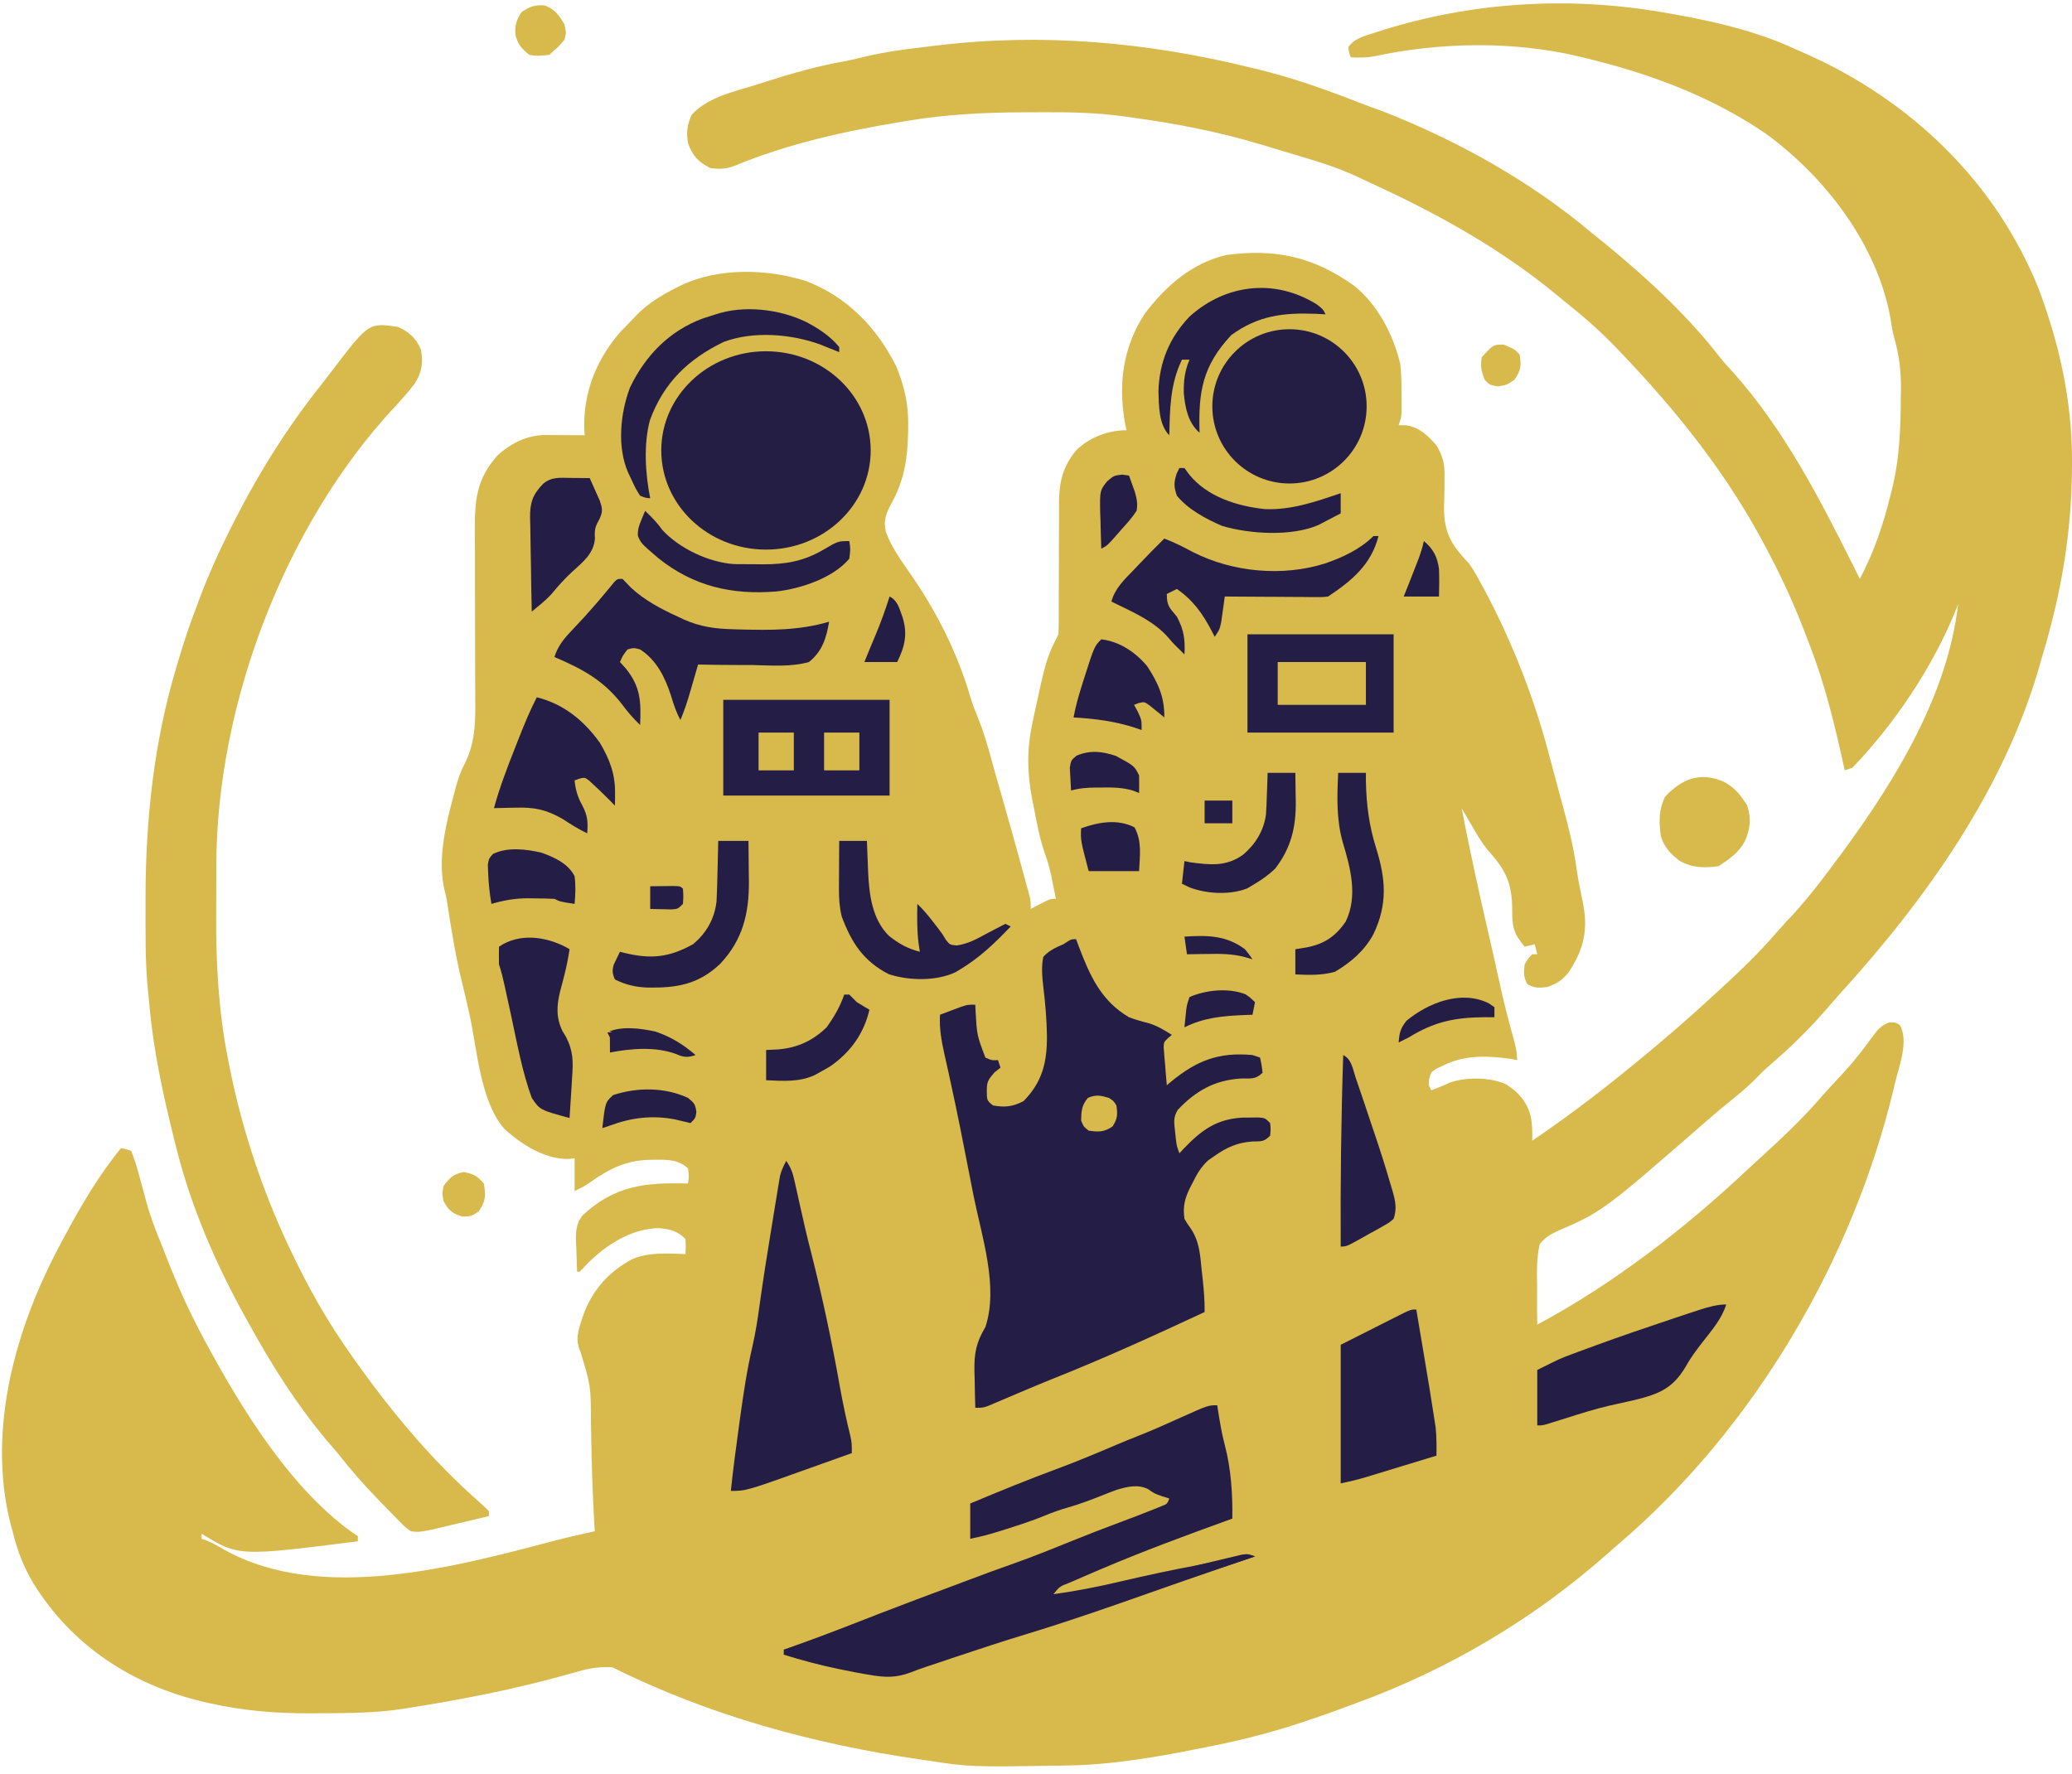 <svg width="188" height="161" viewBox="0 0 188 161" fill="none" xmlns="http://www.w3.org/2000/svg">
<path d="M150.686 1.089C150.981 1.139 150.981 1.139 151.281 1.189C155.271 1.881 159.358 2.791 163.033 4.519C163.328 4.649 163.622 4.779 163.917 4.908C173.406 9.145 181.099 16.526 184.984 26.241C186.874 31.263 188.01 36.454 188 41.819C188 41.981 187.999 42.144 187.999 42.311C187.978 48.398 186.997 54.029 185.213 59.854C185.169 60.013 185.124 60.173 185.079 60.337C181.869 71.618 174.734 81.632 166.928 90.208C166.516 90.664 166.118 91.127 165.72 91.594C164.106 93.445 162.332 95.187 160.46 96.775C160.053 97.132 159.679 97.508 159.303 97.897C158.473 98.74 157.568 99.47 156.646 100.211C156.029 100.715 155.425 101.231 154.824 101.755C145.408 109.954 145.408 109.954 141.235 111.762C140.583 112.083 140.18 112.343 139.71 112.902C139.418 114.152 139.443 115.37 139.467 116.647C139.467 116.993 139.465 117.339 139.463 117.685C139.458 118.53 139.467 119.375 139.482 120.219C146.398 116.522 152.866 111.501 158.576 106.133C158.938 105.795 159.302 105.461 159.667 105.128C161.647 103.319 163.6 101.493 165.344 99.451C165.771 98.961 166.213 98.486 166.657 98.011C166.816 97.841 166.816 97.841 166.978 97.668C167.084 97.555 167.19 97.441 167.3 97.324C168.257 96.283 169.116 95.176 169.941 94.028C170.397 93.418 170.699 93.048 171.427 92.79C171.951 92.781 171.951 92.781 172.365 93.009C173.224 94.455 172.31 96.74 171.951 98.254C171.915 98.406 171.879 98.557 171.843 98.713C168.132 114.325 159.149 129.65 146.865 140.123C146.46 140.469 146.059 140.82 145.661 141.174C139.085 146.977 131.331 151.556 123.098 154.551C122.604 154.731 122.113 154.916 121.622 155.102C120.675 155.458 119.719 155.784 118.76 156.104C118.598 156.159 118.437 156.214 118.271 156.27C115.633 157.152 112.968 157.855 110.242 158.405C109.813 158.492 109.813 158.492 109.375 158.581C105.158 159.427 101.03 160.177 96.723 160.234C96.576 160.237 96.428 160.239 96.276 160.241C87.985 160.367 87.985 160.367 84.147 159.777C83.934 159.746 83.72 159.716 83.501 159.684C73.873 158.294 64.296 155.683 55.565 151.317C54.459 151.261 53.551 151.381 52.492 151.688C52.187 151.773 51.881 151.858 51.576 151.942C51.409 151.988 51.242 152.035 51.071 152.083C46.518 153.344 41.933 154.233 37.272 154.975C37.063 155.01 36.853 155.044 36.638 155.079C33.989 155.497 31.316 155.477 28.64 155.49C28.459 155.491 28.279 155.492 28.093 155.494C25.006 155.509 22.015 155.255 18.994 154.575C18.738 154.518 18.738 154.518 18.477 154.459C12 152.926 6.561 149.398 3.031 143.7C2.126 142.184 1.553 140.691 1.144 138.969C1.043 138.608 1.043 138.608 0.939 138.239C-1.189 129.669 1.428 120.451 5.489 112.902C5.577 112.737 5.664 112.572 5.755 112.402C7.281 109.54 8.912 106.726 10.976 104.213C11.413 104.279 11.413 104.279 11.891 104.442C12.18 105.134 12.382 105.778 12.577 106.5C12.713 107.002 12.85 107.503 12.988 108.005C13.083 108.354 13.177 108.705 13.268 109.055C13.625 110.384 14.111 111.632 14.635 112.902C14.778 113.267 14.919 113.632 15.06 113.997C16.014 116.448 17.054 118.815 18.294 121.134C18.429 121.388 18.429 121.388 18.567 121.647C21.855 127.774 26.545 135.477 32.47 139.427C32.47 139.578 32.47 139.728 32.47 139.884C21.655 141.254 21.655 141.254 18.294 139.198C18.294 139.349 18.294 139.5 18.294 139.655C18.44 139.707 18.586 139.759 18.736 139.812C19.32 140.063 19.822 140.334 20.366 140.656C29.143 145.556 41.43 142.17 50.516 139.778C51.659 139.483 52.812 139.228 53.964 138.969C53.95 138.735 53.936 138.5 53.922 138.258C53.813 136.291 53.73 134.326 53.685 132.356C53.681 132.177 53.677 131.997 53.673 131.813C53.651 130.909 53.633 130.005 53.617 129.102C53.613 125.784 53.613 125.784 52.663 122.663C52.09 121.488 52.591 120.383 52.978 119.205C53.831 116.979 55.297 115.369 57.413 114.251C58.952 113.639 60.567 113.754 62.196 113.817C62.23 113.148 62.23 113.148 62.196 112.445C61.482 111.731 60.793 111.548 59.795 111.459C57.273 111.501 55.003 112.968 53.278 114.703C53.151 114.839 53.023 114.975 52.892 115.116C52.793 115.215 52.694 115.315 52.592 115.418C52.517 115.418 52.441 115.418 52.363 115.418C52.332 114.722 52.31 114.027 52.292 113.331C52.278 113.038 52.278 113.038 52.263 112.738C52.244 111.773 52.249 111.073 52.865 110.299C55.79 107.574 58.621 107.303 62.424 107.415C62.52 106.758 62.52 106.758 62.424 106.043C61.548 105.229 60.549 105.241 59.409 105.257C59.236 105.258 59.063 105.26 58.885 105.262C56.744 105.325 55.233 106.103 53.508 107.331C53.049 107.643 53.049 107.643 52.135 108.101C52.135 107.12 52.135 106.139 52.135 105.128C51.918 105.147 51.701 105.166 51.477 105.185C49.365 105.177 47.325 103.853 45.797 102.491C43.586 100.01 43.302 95.308 42.625 92.189C42.406 91.184 42.175 90.184 41.928 89.185C41.333 86.78 40.951 84.341 40.569 81.894C40.482 81.356 40.482 81.356 40.35 80.871C39.668 78.045 40.421 74.933 41.159 72.201C41.216 71.98 41.273 71.759 41.333 71.532C41.541 70.78 41.756 70.082 42.126 69.392C43.231 67.244 43.139 65.124 43.117 62.758C43.11 62.018 43.11 61.278 43.112 60.537C43.115 58.966 43.11 57.395 43.103 55.824C43.095 54 43.09 52.176 43.096 50.353C43.096 49.626 43.089 48.9 43.082 48.174C43.075 45.415 43.222 43.493 45.118 41.361C46.347 40.221 47.855 39.47 49.544 39.481C49.748 39.482 49.952 39.483 50.162 39.483C50.481 39.486 50.481 39.486 50.806 39.489C51.021 39.49 51.236 39.491 51.457 39.492C51.988 39.495 52.519 39.499 53.049 39.504C53.039 39.34 53.028 39.176 53.017 39.008C52.895 35.642 54.113 32.61 56.322 30.086C56.675 29.715 57.033 29.348 57.394 28.985C57.622 28.745 57.622 28.745 57.855 28.5C58.886 27.49 60.004 26.806 61.281 26.156C61.505 26.041 61.505 26.041 61.733 25.924C65.145 24.273 69.595 24.382 73.151 25.513C76.872 26.944 79.577 29.739 81.329 33.273C82.065 35.079 82.435 36.692 82.403 38.646C82.401 38.855 82.399 39.064 82.396 39.279C82.343 41.625 82.035 43.651 80.86 45.72C80.37 46.653 80.15 47.223 80.374 48.264C80.886 49.669 81.755 50.86 82.603 52.08C85.01 55.548 86.918 59.334 88.084 63.398C88.268 63.986 88.487 64.547 88.722 65.116C89.177 66.225 89.518 67.345 89.835 68.5C89.953 68.925 90.072 69.349 90.191 69.774C90.25 69.988 90.31 70.202 90.371 70.422C90.594 71.219 90.824 72.013 91.053 72.807C91.656 74.896 92.237 76.992 92.807 79.09C92.878 79.349 92.949 79.608 93.022 79.875C93.088 80.116 93.153 80.358 93.22 80.606C93.278 80.821 93.336 81.036 93.397 81.258C93.522 81.805 93.522 81.805 93.522 82.491C93.648 82.425 93.775 82.359 93.906 82.291C94.071 82.206 94.237 82.121 94.408 82.034C94.572 81.949 94.737 81.864 94.906 81.776C95.351 81.576 95.351 81.576 95.808 81.576C95.71 81.085 95.609 80.595 95.508 80.104C95.452 79.831 95.397 79.558 95.339 79.276C95.198 78.64 95.011 78.037 94.793 77.422C94.34 76.099 94.084 74.745 93.822 73.373C93.77 73.12 93.719 72.867 93.666 72.606C93.209 70.245 93.151 68.096 93.65 65.742C93.689 65.552 93.728 65.362 93.768 65.165C94.926 59.789 94.926 59.789 96.037 57.567C96.057 57.122 96.063 56.675 96.062 56.229C96.062 55.948 96.062 55.667 96.062 55.378C96.062 55.227 96.062 55.076 96.061 54.921C96.061 54.12 96.067 53.319 96.071 52.518C96.077 51.5 96.08 50.482 96.077 49.464C96.074 48.641 96.078 47.817 96.087 46.994C96.089 46.682 96.088 46.37 96.085 46.058C96.067 43.985 96.305 42.51 97.638 40.876C98.812 39.711 100.549 39.046 102.211 39.046C102.156 38.799 102.156 38.799 102.1 38.547C101.436 34.93 101.859 31.549 103.868 28.471C105.764 25.956 108.146 23.873 111.286 23.139C115.754 22.554 119.146 23.304 122.819 25.899C124.984 27.599 126.444 30.414 127.056 33.066C127.158 34.01 127.167 34.94 127.163 35.888C127.164 36.072 127.165 36.257 127.165 36.447C127.165 36.624 127.165 36.801 127.165 36.984C127.164 37.224 127.164 37.224 127.164 37.469C127.134 37.903 127.134 37.903 126.906 38.589C127.132 38.594 127.358 38.598 127.592 38.603C128.772 38.771 129.577 39.539 130.335 40.418C130.94 41.441 131.098 42.154 131.066 43.336C131.064 43.777 131.064 43.777 131.062 44.226C131.056 44.837 131.041 45.446 131.021 46.057C131.026 48.447 131.708 49.462 133.308 51.165C133.737 51.785 134.098 52.429 134.451 53.094C134.546 53.269 134.64 53.443 134.737 53.623C137.283 58.406 139.263 63.526 140.625 68.772C140.696 69.036 140.768 69.3 140.841 69.573C141.034 70.289 141.224 71.006 141.412 71.724C141.551 72.243 141.693 72.761 141.835 73.279C142.341 75.134 142.792 76.955 143.049 78.863C143.138 79.502 143.254 80.129 143.383 80.762C143.421 80.945 143.458 81.129 143.497 81.317C143.53 81.478 143.563 81.639 143.598 81.805C144.109 84.31 143.759 86.037 142.368 88.179C141.814 88.909 141.274 89.275 140.396 89.579C139.662 89.666 139.234 89.705 138.596 89.322C138.216 88.689 138.25 88.246 138.338 87.522C138.653 86.978 138.653 86.978 139.024 86.607C139.175 86.607 139.326 86.607 139.482 86.607C139.406 86.305 139.331 86.003 139.253 85.692C138.951 85.768 138.649 85.843 138.338 85.921C137.373 84.769 137.19 84.142 137.21 82.638C137.206 80.15 136.631 78.961 134.998 77.159C134.414 76.454 133.967 75.664 133.508 74.874C133.419 74.722 133.33 74.57 133.238 74.413C133.031 74.058 132.826 73.701 132.622 73.345C133.414 77.493 134.333 81.606 135.285 85.72C135.565 86.928 135.832 88.139 136.095 89.351C136.444 90.957 136.857 92.545 137.293 94.13C137.486 94.842 137.652 95.469 137.652 96.21C137.454 96.173 137.256 96.135 137.052 96.096C134.972 95.808 132.931 95.731 131.021 96.668C130.8 96.772 130.578 96.875 130.35 96.982C129.829 97.323 129.829 97.323 129.678 97.94C129.604 98.499 129.604 98.499 129.878 98.954C130.043 98.888 130.208 98.822 130.378 98.754C130.591 98.669 130.803 98.585 131.021 98.497C131.189 98.418 131.356 98.339 131.529 98.258C133.033 97.742 135.189 97.74 136.652 98.411C137.765 99.103 138.516 99.97 138.867 101.241C139.041 102.006 139.037 102.744 139.024 103.527C142.695 101.049 146.142 98.362 149.543 95.525C149.683 95.407 149.824 95.29 149.969 95.169C151.61 93.797 153.223 92.397 154.802 90.951C154.917 90.846 155.033 90.741 155.152 90.632C157.273 88.7 159.38 86.756 161.245 84.57C161.723 84.021 162.221 83.494 162.719 82.963C164.237 81.296 165.583 79.502 166.921 77.689C167.037 77.532 167.153 77.374 167.273 77.212C172.042 70.702 176.73 63.013 177.667 54.824C177.542 55.144 177.542 55.144 177.414 55.471C175.348 60.556 171.877 65.73 168.064 69.686C167.837 69.762 167.611 69.837 167.378 69.915C167.338 69.731 167.298 69.547 167.256 69.358C166.439 65.646 165.559 62.031 164.177 58.482C164.068 58.197 164.068 58.197 163.958 57.906C162.957 55.272 161.838 52.739 160.518 50.25C160.427 50.075 160.335 49.899 160.241 49.718C156.774 43.094 152.18 37.341 147.027 31.958C146.913 31.838 146.798 31.718 146.68 31.595C145.209 30.064 143.66 28.702 141.997 27.385C141.738 27.171 141.479 26.958 141.221 26.743C136.166 22.578 130.475 19.415 124.537 16.688C124.132 16.501 123.728 16.311 123.326 16.117C121.734 15.364 120.119 14.822 118.431 14.323C118.051 14.208 118.051 14.208 117.664 14.091C117.166 13.941 116.668 13.792 116.17 13.644C115.537 13.456 114.906 13.265 114.274 13.073C110.536 11.954 106.761 11.223 102.897 10.693C102.609 10.651 102.321 10.61 102.025 10.567C99.617 10.237 97.242 10.171 94.814 10.188C94.193 10.193 93.572 10.193 92.951 10.193C89.368 10.2 85.874 10.376 82.332 10.964C82.18 10.989 82.029 11.014 81.873 11.04C76.726 11.891 71.462 13.043 66.631 15.057C65.867 15.348 65.294 15.351 64.482 15.266C63.369 14.709 62.832 14.157 62.424 12.979C62.264 11.99 62.345 11.322 62.767 10.407C64.269 8.755 66.826 8.27 68.898 7.606C69.072 7.55 69.245 7.494 69.424 7.436C71.851 6.655 74.259 5.969 76.774 5.534C77.409 5.41 78.033 5.253 78.661 5.1C80.249 4.728 81.842 4.509 83.459 4.318C83.933 4.262 84.406 4.203 84.88 4.145C94.514 2.964 104.012 3.81 113.415 6.12C113.653 6.177 113.892 6.234 114.137 6.293C117.305 7.061 120.325 8.139 123.358 9.326C124.046 9.593 124.74 9.841 125.434 10.092C132.192 12.724 138.975 16.51 144.512 21.211C144.922 21.54 145.332 21.868 145.741 22.197C149.412 25.22 153.078 28.59 155.995 32.353C156.394 32.862 156.818 33.329 157.26 33.801C161.808 38.897 165.032 45.095 168.064 51.165C168.191 51.42 168.319 51.675 168.45 51.938C168.549 52.136 168.648 52.333 168.75 52.537C170.058 50.065 170.888 47.572 171.551 44.863C171.61 44.625 171.669 44.387 171.73 44.142C172.363 41.464 172.454 38.817 172.465 36.074C172.47 35.804 172.475 35.534 172.48 35.255C172.487 33.665 172.329 32.264 171.889 30.733C171.723 30.132 171.622 29.545 171.537 28.928C170.35 22.214 165.572 15.998 160.154 12.085C155.105 8.657 149.488 6.609 143.598 5.205C143.428 5.164 143.259 5.123 143.084 5.081C137.159 3.704 130.57 3.837 124.648 5.119C123.942 5.244 123.277 5.236 122.561 5.205C122.404 4.791 122.404 4.791 122.332 4.29C122.904 3.45 123.884 3.244 124.805 2.947C124.986 2.888 125.168 2.829 125.354 2.768C133.535 0.19 142.237 -0.348 150.686 1.089Z" fill="#D8B94B"/>
<ellipse cx="69.5" cy="40.88" rx="9.5" ry="9" fill="#241D44"/>
<circle cx="117" cy="36.88" r="7" fill="#241D44"/>
<path d="M36.129 29.671C37.121 30.138 37.775 30.704 38.187 31.729C38.416 32.885 38.276 33.793 37.644 34.788C37.07 35.567 36.432 36.268 35.771 36.974C25.821 47.687 19.643 63.972 19.627 78.552C19.626 78.8 19.625 79.048 19.625 79.304C19.623 79.826 19.623 80.349 19.623 80.871C19.622 81.652 19.618 82.434 19.614 83.216C19.603 87.497 19.826 91.716 20.651 95.925C20.702 96.186 20.752 96.448 20.804 96.717C21.998 102.763 24.026 108.749 26.754 114.275C26.849 114.47 26.945 114.666 27.044 114.867C28.49 117.794 30.121 120.532 32.013 123.192C32.207 123.466 32.207 123.466 32.405 123.744C35.665 128.301 39.269 132.617 43.489 136.322C43.787 136.586 44.075 136.862 44.36 137.14C44.36 137.291 44.36 137.442 44.36 137.598C43.394 137.828 42.426 138.056 41.459 138.284C41.185 138.349 40.911 138.414 40.629 138.482C40.364 138.544 40.1 138.606 39.827 138.669C39.584 138.727 39.341 138.784 39.091 138.844C37.929 139.06 37.929 139.06 37.272 138.969C36.755 138.59 36.755 138.59 36.232 138.058C36.04 137.864 35.848 137.671 35.65 137.471C35.449 137.263 35.249 137.055 35.042 136.84C34.733 136.525 34.733 136.525 34.418 136.203C33.073 134.818 31.823 133.407 30.641 131.881C30.284 131.466 29.927 131.052 29.569 130.638C26.887 127.414 24.652 123.89 22.638 120.22C22.536 120.038 22.435 119.857 22.33 119.67C19.627 114.822 17.356 109.607 16.007 104.214C15.934 103.923 15.861 103.632 15.785 103.333C14.779 99.287 13.909 95.268 13.545 91.106C13.511 90.711 13.472 90.315 13.428 89.921C13.169 87.378 13.207 84.816 13.206 82.263C13.206 82.007 13.205 81.751 13.205 81.488C13.212 74.372 13.957 67.384 16.007 60.54C16.053 60.386 16.099 60.233 16.146 60.074C16.657 58.38 17.188 56.699 17.836 55.052C17.915 54.838 17.994 54.624 18.075 54.404C18.809 52.436 19.651 50.532 20.58 48.65C20.675 48.457 20.77 48.264 20.868 48.066C23.2 43.384 25.888 39.014 29.145 34.919C29.497 34.473 29.843 34.023 30.186 33.57C33.461 29.279 33.461 29.279 36.129 29.671Z" fill="#D8B94B"/>
<path d="M97.637 85.235C97.721 85.459 97.804 85.682 97.889 85.913C98.889 88.548 99.903 90.835 102.439 92.323C103.016 92.539 103.585 92.703 104.183 92.852C104.987 93.085 105.621 93.479 106.326 93.924C106.214 94.018 106.101 94.112 105.984 94.21C105.604 94.578 105.604 94.578 105.583 95.044C105.597 95.204 105.61 95.363 105.623 95.527C105.636 95.7 105.648 95.873 105.661 96.052C105.678 96.231 105.695 96.411 105.712 96.596C105.733 96.87 105.733 96.87 105.754 97.149C105.789 97.598 105.829 98.048 105.869 98.497C105.988 98.395 106.108 98.292 106.231 98.187C108.583 96.255 110.567 95.47 113.643 95.753C113.983 95.866 113.983 95.866 114.329 95.982C114.472 96.639 114.472 96.639 114.558 97.354C113.922 97.99 113.503 97.864 112.614 97.882C110.217 98.022 108.491 99.004 106.858 100.732C106.45 101.417 106.523 101.843 106.612 102.627C106.637 102.866 106.662 103.104 106.687 103.35C106.768 104.002 106.768 104.002 107.012 104.671C107.14 104.533 107.267 104.395 107.398 104.253C109 102.575 110.379 101.561 112.739 101.431C112.976 101.43 113.213 101.428 113.458 101.427C113.697 101.423 113.936 101.42 114.182 101.417C114.787 101.469 114.787 101.469 115.244 101.927C115.301 102.498 115.301 102.498 115.244 103.07C114.662 103.652 114.434 103.577 113.629 103.599C112.265 103.699 111.325 104.121 110.214 104.899C110.023 105.031 109.833 105.162 109.637 105.298C108.965 105.91 108.589 106.566 108.198 107.372C108.127 107.507 108.056 107.642 107.983 107.781C107.492 108.769 107.312 109.523 107.47 110.616C107.712 111.036 107.712 111.036 108.015 111.456C108.818 112.631 108.894 113.842 109.027 115.232C109.069 115.598 109.069 115.598 109.111 115.971C109.225 117.011 109.313 118.029 109.299 119.076C104.703 121.222 100.107 123.315 95.391 125.186C94.621 125.496 93.855 125.816 93.09 126.139C92.836 126.247 92.582 126.354 92.32 126.465C91.838 126.669 91.356 126.874 90.874 127.08C90.661 127.17 90.447 127.26 90.228 127.353C89.947 127.473 89.947 127.473 89.661 127.595C89.177 127.765 89.177 127.765 88.491 127.765C88.464 126.889 88.448 126.012 88.434 125.135C88.426 124.889 88.419 124.643 88.411 124.389C88.391 122.792 88.582 121.818 89.406 120.448C90.625 116.791 89.07 112.188 88.336 108.529C88.201 107.85 88.069 107.171 87.937 106.491C87.402 103.733 86.859 100.977 86.257 98.232C86.194 97.94 86.13 97.647 86.064 97.346C85.943 96.8 85.822 96.254 85.698 95.709C85.425 94.477 85.216 93.358 85.29 92.094C85.694 91.941 86.099 91.789 86.505 91.637C86.73 91.552 86.956 91.468 87.188 91.38C87.805 91.18 87.805 91.18 88.491 91.18C88.5 91.373 88.508 91.567 88.517 91.766C88.641 93.957 88.641 93.957 89.406 95.982C89.994 96.241 89.994 96.241 90.549 96.21C90.624 96.437 90.7 96.663 90.778 96.896C90.589 97.047 90.4 97.198 90.206 97.354C89.627 98.048 89.548 98.158 89.534 98.997C89.543 99.873 89.543 99.873 90.092 100.326C91.138 100.525 91.945 100.438 92.879 99.926C94.596 98.175 95.011 96.362 94.993 93.995C94.969 92.511 94.844 91.052 94.665 89.579C94.558 88.638 94.472 87.769 94.665 86.835C95.199 86.261 95.78 85.995 96.494 85.692C97.18 85.235 97.18 85.235 97.637 85.235Z" fill="#241D45"/>
<path d="M110.442 127.537C110.469 127.713 110.497 127.89 110.526 128.073C110.692 129.108 110.857 130.124 111.128 131.138C111.702 133.311 111.844 135.589 111.814 137.826C111.632 137.892 111.451 137.957 111.264 138.024C107.449 139.403 103.655 140.808 99.924 142.399C99.723 142.485 99.522 142.57 99.315 142.658C98.731 142.908 98.148 143.16 97.565 143.414C97.39 143.489 97.215 143.565 97.035 143.643C96.15 143.982 96.15 143.982 95.579 144.686C97.589 144.409 99.556 144.025 101.531 143.562C103.975 142.99 106.422 142.457 108.892 142.008C110.175 141.773 111.432 141.481 112.687 141.123C113.186 141.027 113.186 141.027 113.872 141.256C113.698 141.315 113.524 141.375 113.345 141.436C112.491 141.728 111.638 142.021 110.785 142.314C110.544 142.396 110.544 142.396 110.298 142.48C108.284 143.171 106.272 143.869 104.265 144.579C100.597 145.875 96.934 147.152 93.21 148.282C91.034 148.943 88.875 149.651 86.719 150.374C86.477 150.455 86.477 150.455 86.231 150.537C85.92 150.641 85.609 150.746 85.297 150.851C84.863 150.996 84.428 151.141 83.993 151.285C83.538 151.441 83.085 151.603 82.638 151.779C81.314 152.29 80.276 152.246 78.887 152.003C78.703 151.972 78.519 151.942 78.329 151.91C77.77 151.812 77.214 151.702 76.658 151.588C76.461 151.549 76.265 151.509 76.063 151.469C74.386 151.121 72.749 150.683 71.113 150.174C71.113 150.023 71.113 149.872 71.113 149.716C71.304 149.649 71.496 149.582 71.693 149.512C73.565 148.85 75.422 148.154 77.271 147.432C78.043 147.13 78.814 146.831 79.586 146.531C79.818 146.441 79.818 146.441 80.054 146.35C82.131 145.545 84.219 144.766 86.306 143.989C86.848 143.787 87.388 143.584 87.929 143.38C89.288 142.867 90.648 142.363 92.02 141.885C93.812 141.251 95.57 140.534 97.332 139.823C98.709 139.269 100.089 138.726 101.481 138.212C102.563 137.81 103.641 137.401 104.711 136.969C104.93 136.88 105.149 136.792 105.375 136.701C105.904 136.498 105.904 136.498 106.097 135.997C105.894 135.936 105.692 135.874 105.483 135.811C104.725 135.54 104.725 135.54 104.182 135.154C103.239 134.682 102.278 134.923 101.298 135.22C100.845 135.384 100.398 135.559 99.952 135.74C98.931 136.139 97.921 136.525 96.865 136.826C96.151 137.029 95.477 137.267 94.793 137.555C93.641 138.029 92.464 138.408 91.277 138.784C91.089 138.844 90.9 138.904 90.706 138.965C89.811 139.245 88.958 139.471 88.033 139.655C88.033 138.599 88.033 137.543 88.033 136.454C90.665 135.35 93.302 134.269 95.979 133.282C97.755 132.625 99.494 131.892 101.236 131.15C101.942 130.85 102.652 130.559 103.368 130.28C104.652 129.775 105.907 129.203 107.165 128.638C109.62 127.537 109.62 127.537 110.442 127.537Z" fill="#241D45"/>
<path d="M71.342 105.357C71.804 106.049 71.935 106.481 72.112 107.282C72.168 107.529 72.224 107.776 72.281 108.031C72.339 108.294 72.397 108.558 72.457 108.83C72.58 109.376 72.703 109.923 72.827 110.47C72.886 110.733 72.946 110.997 73.007 111.269C73.201 112.118 73.412 112.96 73.629 113.803C74.635 117.787 75.488 121.805 76.204 125.851C76.473 127.357 76.79 128.842 77.156 130.328C77.287 130.966 77.287 130.966 77.287 131.881C76.382 132.205 75.477 132.529 74.571 132.851C74.248 132.967 73.924 133.082 73.601 133.198C67.712 135.311 67.712 135.311 66.312 135.311C66.522 133.295 66.794 131.288 67.069 129.28C67.094 129.096 67.12 128.911 67.146 128.721C67.447 126.534 67.766 124.364 68.268 122.212C68.551 120.971 68.748 119.73 68.917 118.469C69.243 116.127 69.608 113.793 69.995 111.46C70.101 110.817 70.205 110.174 70.309 109.531C70.377 109.118 70.446 108.706 70.514 108.293C70.545 108.103 70.575 107.912 70.607 107.716C70.636 107.539 70.666 107.363 70.697 107.181C70.722 107.027 70.748 106.873 70.774 106.714C70.899 106.217 71.099 105.806 71.342 105.357Z" fill="#241D45"/>
<path d="M65.625 63.513C70.605 63.513 75.585 63.513 80.716 63.513C80.716 66.38 80.716 69.247 80.716 72.201C75.736 72.201 70.756 72.201 65.625 72.201C65.625 69.334 65.625 66.467 65.625 63.513Z" fill="#241D45"/>
<path d="M113.186 57.568C117.563 57.568 121.939 57.568 126.448 57.568C126.448 60.51 126.448 63.453 126.448 66.485C122.072 66.485 117.695 66.485 113.186 66.485C113.186 63.542 113.186 60.599 113.186 57.568Z" fill="#241D45"/>
<path d="M56.479 52.537C56.738 52.804 56.996 53.071 57.254 53.339C58.477 54.475 59.997 55.283 61.509 55.967C61.683 56.05 61.857 56.133 62.035 56.218C63.547 56.891 64.894 57.07 66.54 57.11C66.74 57.116 66.94 57.122 67.147 57.128C69.926 57.202 72.541 57.219 75.229 56.424C74.975 57.915 74.612 59.109 73.4 60.083C71.755 60.549 69.96 60.392 68.269 60.355C67.792 60.353 67.314 60.352 66.837 60.353C65.67 60.352 64.505 60.336 63.339 60.312C63.261 60.579 63.184 60.846 63.105 61.122C63.002 61.476 62.899 61.83 62.796 62.184C62.745 62.36 62.694 62.535 62.642 62.717C62.381 63.612 62.106 64.483 61.738 65.342C61.349 64.624 61.114 63.909 60.881 63.127C60.333 61.456 59.589 59.923 58.08 58.94C57.498 58.787 57.498 58.787 56.936 58.94C56.51 59.49 56.51 59.49 56.25 60.083C56.512 60.373 56.512 60.373 56.779 60.669C58.132 62.325 58.172 63.715 58.08 65.799C57.459 65.202 56.93 64.593 56.422 63.899C54.714 61.706 52.813 60.7 50.305 59.626C50.63 58.63 51.118 58.025 51.834 57.268C52.039 57.048 52.244 56.828 52.455 56.602C52.651 56.393 52.847 56.183 53.049 55.967C53.337 55.645 53.623 55.321 53.907 54.995C54.031 54.853 54.156 54.71 54.284 54.563C54.538 54.268 54.788 53.97 55.036 53.67C55.159 53.523 55.281 53.375 55.407 53.223C55.515 53.091 55.622 52.959 55.733 52.823C56.022 52.537 56.022 52.537 56.479 52.537Z" fill="#241D45"/>
<path d="M128.506 118.848C128.694 119.961 128.881 121.075 129.067 122.189C129.131 122.566 129.194 122.944 129.257 123.321C129.567 125.157 129.873 126.994 130.151 128.835C130.187 129.072 130.223 129.309 130.261 129.553C130.349 130.413 130.348 131.246 130.335 132.11C129.282 132.432 128.228 132.753 127.174 133.074C126.816 133.183 126.458 133.293 126.1 133.402C125.584 133.56 125.068 133.717 124.552 133.874C124.393 133.923 124.234 133.972 124.07 134.022C123.262 134.267 122.477 134.459 121.646 134.625C121.646 130.475 121.646 126.325 121.646 122.049C123.217 121.257 123.217 121.257 124.819 120.448C125.149 120.281 125.479 120.114 125.819 119.942C126.078 119.812 126.337 119.682 126.604 119.548C126.87 119.414 127.135 119.28 127.409 119.142C128.049 118.848 128.049 118.848 128.506 118.848Z" fill="#241D45"/>
<path d="M156.631 118.39C156.21 119.692 155.367 120.671 154.536 121.734C153.955 122.481 153.403 123.205 152.949 124.036C151.756 126.025 150.551 126.5 148.356 127.051C147.569 127.234 146.781 127.409 145.992 127.58C144.716 127.878 143.473 128.271 142.225 128.666C141.792 128.802 141.359 128.937 140.925 129.072C140.745 129.129 140.565 129.186 140.379 129.244C139.939 129.366 139.939 129.366 139.481 129.366C139.481 127.706 139.481 126.046 139.481 124.335C141.544 123.304 141.544 123.304 142.575 122.92C142.809 122.832 143.043 122.745 143.284 122.655C143.534 122.563 143.783 122.472 144.04 122.378C144.303 122.281 144.567 122.184 144.838 122.084C147.07 121.269 149.318 120.501 151.572 119.748C151.737 119.693 151.901 119.638 152.071 119.581C152.542 119.423 153.013 119.267 153.485 119.111C153.891 118.977 153.891 118.977 154.306 118.84C155.079 118.604 155.819 118.39 156.631 118.39Z" fill="#241D45"/>
<path d="M124.619 48.65C124.77 48.65 124.921 48.65 125.077 48.65C124.408 51.256 122.652 52.706 120.503 54.138C120.065 54.193 120.065 54.193 119.565 54.19C119.377 54.19 119.19 54.19 118.996 54.19C118.694 54.186 118.694 54.186 118.386 54.182C118.179 54.182 117.971 54.181 117.758 54.18C117.096 54.178 116.435 54.172 115.773 54.166C115.325 54.164 114.876 54.162 114.427 54.16C113.328 54.155 112.228 54.147 111.128 54.138C111.087 54.448 111.087 54.448 111.044 54.764C111.006 55.034 110.968 55.303 110.928 55.581C110.891 55.849 110.854 56.117 110.816 56.393C110.671 57.11 110.671 57.11 110.214 57.796C110.128 57.628 110.042 57.46 109.954 57.286C109.109 55.676 108.285 54.508 106.784 53.452C106.331 53.678 106.331 53.678 105.869 53.909C105.869 55.016 106.108 55.137 106.784 55.967C107.429 57.188 107.541 58.05 107.47 59.397C107.314 59.241 107.159 59.086 106.998 58.925C106.891 58.82 106.783 58.715 106.672 58.606C106.327 58.254 106.327 58.254 106.031 57.894C104.656 56.312 102.685 55.511 100.839 54.595C101.184 53.375 101.997 52.624 102.854 51.737C102.995 51.588 103.136 51.439 103.281 51.286C104.056 50.471 104.842 49.67 105.641 48.879C106.561 49.224 107.404 49.66 108.27 50.122C111.851 51.93 116.37 52.358 120.232 51.137C121.822 50.588 123.419 49.85 124.619 48.65Z" fill="#241D45"/>
<path d="M48.705 63.284C51.134 63.887 52.967 65.382 54.421 67.4C55.328 68.936 55.831 70.247 55.807 72.044C55.805 72.246 55.803 72.448 55.801 72.656C55.798 72.808 55.796 72.96 55.793 73.116C55.56 72.876 55.56 72.876 55.321 72.63C55.099 72.41 54.875 72.191 54.65 71.973C54.518 71.844 54.386 71.716 54.25 71.583C54.113 71.457 53.976 71.331 53.835 71.201C53.708 71.081 53.58 70.962 53.448 70.838C53.052 70.546 53.052 70.546 52.543 70.678C52.408 70.728 52.273 70.778 52.135 70.829C52.221 71.698 52.418 72.346 52.835 73.102C53.315 74.001 53.362 74.623 53.278 75.631C52.495 75.254 51.783 74.809 51.058 74.332C49.558 73.47 48.489 73.248 46.775 73.302C46.586 73.305 46.397 73.308 46.202 73.311C45.741 73.319 45.279 73.332 44.818 73.345C45.339 71.445 46.035 69.629 46.761 67.8C46.873 67.513 46.986 67.227 47.098 66.941C47.59 65.693 48.091 64.477 48.705 63.284Z" fill="#241D45"/>
<path d="M51.332 85.949C51.446 86.015 51.56 86.081 51.678 86.149C51.562 86.928 51.414 87.688 51.218 88.449C51.177 88.613 51.135 88.777 51.093 88.945C51.006 89.282 50.918 89.618 50.828 89.953C50.505 91.249 50.439 92.333 51.035 93.577C51.139 93.748 51.242 93.919 51.349 94.095C52.02 95.383 52.016 96.386 51.906 97.811C51.887 98.135 51.869 98.459 51.851 98.784C51.8 99.679 51.74 100.574 51.678 101.469C48.987 100.734 48.987 100.734 48.248 99.64C47.372 97.238 46.915 94.66 46.376 92.166C46.254 91.607 46.132 91.049 46.01 90.49C45.934 90.146 45.86 89.802 45.785 89.458C45.642 88.799 45.489 88.162 45.275 87.521C45.266 86.988 45.265 86.454 45.275 85.921C47.096 84.672 49.453 84.978 51.332 85.949Z" fill="#241D45"/>
<path d="M73.132 29.215C74.252 29.806 75.345 30.504 76.144 31.5C76.144 31.651 76.144 31.802 76.144 31.958C75.982 31.892 75.819 31.827 75.652 31.759C75.437 31.674 75.222 31.588 75.001 31.5C74.802 31.42 74.604 31.339 74.4 31.256C71.748 30.302 68.348 30.027 65.663 31.032C62.442 32.591 60.205 34.744 58.965 38.151C58.383 40.334 58.553 43.022 58.995 45.22C58.583 45.189 58.583 45.189 58.08 44.991C57.699 44.393 57.699 44.393 57.351 43.648C57.235 43.403 57.119 43.158 56.999 42.906C55.974 40.579 56.279 37.499 57.166 35.159C58.557 32.266 60.744 30.015 63.782 28.899C64.167 28.772 64.553 28.648 64.94 28.528C67.507 27.672 70.734 28.056 73.132 29.215Z" fill="#241D45"/>
<path d="M76.144 76.317C76.974 76.317 77.804 76.317 78.659 76.317C78.67 76.626 78.681 76.935 78.693 77.253C78.71 77.665 78.727 78.078 78.745 78.49C78.752 78.692 78.759 78.895 78.766 79.104C78.857 81.156 79.127 83.455 80.677 84.953C81.552 85.641 82.369 86.105 83.461 86.378C83.404 86.003 83.404 86.003 83.346 85.621C83.194 84.426 83.212 83.236 83.232 82.034C83.786 82.562 84.252 83.128 84.718 83.734C84.853 83.909 84.987 84.083 85.126 84.262C85.519 84.778 85.519 84.778 85.826 85.3C86.187 85.75 86.187 85.75 86.816 85.808C87.822 85.655 88.577 85.249 89.463 84.763C90.049 84.446 90.632 84.149 91.235 83.863C91.386 83.939 91.537 84.014 91.692 84.092C90.285 85.58 88.881 86.92 87.119 87.979C86.983 88.061 86.846 88.144 86.706 88.229C84.971 89.064 82.446 89.009 80.64 88.413C78.353 87.241 77.25 85.548 76.372 83.177C76.167 82.328 76.117 81.544 76.121 80.672C76.122 80.417 76.123 80.163 76.124 79.901C76.126 79.638 76.127 79.375 76.129 79.104C76.13 78.837 76.132 78.569 76.132 78.293C76.135 77.635 76.139 76.976 76.144 76.317Z" fill="#241D45"/>
<path d="M121.418 70.144C122.248 70.144 123.078 70.144 123.933 70.144C123.934 70.531 123.934 70.531 123.935 70.925C123.976 73.053 124.223 74.94 124.862 76.975C125.735 79.79 125.918 82.049 124.619 84.778C123.811 86.278 122.583 87.329 121.132 88.193C119.926 88.535 118.776 88.491 117.531 88.436C117.531 87.682 117.531 86.927 117.531 86.15C117.88 86.093 118.229 86.036 118.589 85.978C120.178 85.657 121.185 84.98 122.104 83.634C123.226 81.305 122.528 78.757 121.827 76.419C121.244 74.337 121.317 72.286 121.418 70.144Z" fill="#241D45"/>
<path d="M65.168 76.317C66.073 76.317 66.978 76.317 67.912 76.317C67.924 77.27 67.933 78.223 67.94 79.175C67.944 79.444 67.948 79.712 67.952 79.988C67.968 82.906 67.388 85.326 65.325 87.493C63.346 89.36 61.392 89.669 58.769 89.629C57.66 89.588 56.794 89.385 55.793 88.894C55.565 88.367 55.531 88.091 55.692 87.539C55.878 87.152 56.064 86.765 56.25 86.378C56.377 86.411 56.505 86.444 56.636 86.478C59.037 87.062 60.69 86.915 62.881 85.692C64.104 84.685 64.846 83.359 65.015 81.783C65.057 80.957 65.081 80.132 65.096 79.304C65.104 79.017 65.112 78.73 65.12 78.434C65.139 77.728 65.153 77.023 65.168 76.317Z" fill="#241D45"/>
<path d="M119.502 27.642C120.045 28.071 120.045 28.071 120.274 28.528C119.981 28.512 119.688 28.496 119.386 28.48C116.458 28.369 114.164 28.629 111.714 30.414C109.089 33.232 108.727 35.575 108.841 39.275C107.795 38.364 107.54 37.033 107.41 35.692C107.387 34.587 107.492 33.676 107.927 32.644C107.7 32.644 107.474 32.644 107.241 32.644C106.167 34.866 106.148 37.085 106.097 39.504C105.13 38.536 105.151 36.829 105.111 35.516C105.178 32.895 106.114 30.624 107.94 28.724C111.229 25.765 115.69 25.25 119.502 27.642Z" fill="#241D45"/>
<path d="M51.821 43.377C52.063 43.378 52.063 43.378 52.31 43.38C52.709 43.382 53.108 43.386 53.507 43.391C53.706 43.828 53.9 44.266 54.093 44.706C54.202 44.95 54.311 45.194 54.423 45.445C54.656 46.153 54.702 46.38 54.422 47.049C54.301 47.275 54.301 47.275 54.178 47.506C53.935 48.026 53.954 48.326 53.979 48.893C53.857 50.291 52.846 51.04 51.874 51.932C51.193 52.563 50.603 53.228 50.016 53.943C49.472 54.525 48.863 55.003 48.248 55.51C48.213 54.074 48.189 52.638 48.173 51.201C48.166 50.713 48.157 50.225 48.145 49.737C48.128 49.034 48.12 48.331 48.114 47.627C48.107 47.41 48.1 47.194 48.093 46.97C48.092 45.608 48.323 44.891 49.28 43.907C50.059 43.248 50.852 43.365 51.821 43.377Z" fill="#241D45"/>
<path d="M156.473 70.987C157.249 71.423 157.742 71.905 158.231 72.659C158.326 72.795 158.42 72.932 158.517 73.073C158.919 74.245 158.81 75.273 158.303 76.374C157.724 77.422 156.926 77.95 155.945 78.604C154.694 78.796 153.528 78.769 152.415 78.132C151.585 77.519 150.976 76.863 150.686 75.86C150.519 74.57 150.501 73.499 151.071 72.316C152.6 70.663 154.341 69.996 156.473 70.987Z" fill="#D8B94B"/>
<path d="M121.875 95.753C122.647 96.139 122.743 97.032 123.004 97.811C123.066 97.99 123.127 98.169 123.191 98.353C123.364 98.858 123.535 99.363 123.705 99.869C123.771 100.065 123.838 100.262 123.907 100.464C124.01 100.773 124.113 101.083 124.215 101.394C124.355 101.819 124.499 102.244 124.645 102.667C125.198 104.287 125.716 105.914 126.191 107.558C126.243 107.731 126.295 107.904 126.349 108.083C126.613 109.017 126.758 109.689 126.449 110.616C126.031 110.977 126.031 110.977 125.492 111.278C125.202 111.442 125.202 111.442 124.906 111.611C124.602 111.776 124.602 111.776 124.291 111.945C123.987 112.117 123.987 112.117 123.677 112.293C122.18 113.131 122.18 113.131 121.647 113.131C121.616 107.334 121.684 101.548 121.875 95.753Z" fill="#241D45"/>
<path d="M58.537 46.363C59.097 46.907 59.62 47.42 60.066 48.064C61.604 49.768 64.343 51.061 66.641 51.198C67.275 51.204 67.907 51.207 68.541 51.208C68.867 51.212 68.867 51.212 69.2 51.216C71.287 51.22 72.909 50.948 74.729 49.879C76.047 49.107 76.047 49.107 77.058 49.107C77.172 49.821 77.172 49.821 77.058 50.708C75.599 52.452 72.637 53.445 70.427 53.68C66.418 54.007 62.916 53.212 59.727 50.652C58.167 49.31 58.167 49.31 57.881 48.648C57.844 48.088 57.964 47.737 58.18 47.22C58.245 47.059 58.311 46.897 58.379 46.731C58.431 46.609 58.483 46.488 58.537 46.363Z" fill="#241D45"/>
<path d="M115.016 70.144C115.846 70.144 116.676 70.144 117.531 70.144C117.543 70.825 117.552 71.506 117.559 72.187C117.563 72.377 117.567 72.567 117.571 72.763C117.589 75.089 117.141 76.965 115.702 78.833C115.136 79.379 114.547 79.802 113.872 80.204C113.519 80.417 113.519 80.417 113.158 80.633C111.586 81.24 109.515 81.131 107.956 80.547C107.72 80.434 107.484 80.321 107.241 80.204C107.317 79.525 107.392 78.846 107.47 78.147C107.644 78.184 107.819 78.222 107.999 78.261C109.798 78.505 111.283 78.668 112.809 77.556C113.917 76.603 114.656 75.406 114.864 73.951C114.905 73.372 114.929 72.796 114.944 72.216C114.952 72.016 114.96 71.816 114.968 71.61C114.987 71.121 115.002 70.632 115.016 70.144Z" fill="#241D45"/>
<path d="M99.924 58.025C101.576 58.216 103.042 59.199 104.086 60.463C105.09 61.991 105.669 63.271 105.641 65.113C105.519 65.012 105.398 64.91 105.273 64.805C105.111 64.676 104.95 64.546 104.783 64.413C104.624 64.283 104.465 64.153 104.301 64.019C103.829 63.685 103.829 63.685 103.293 63.814C103.163 63.865 103.032 63.917 102.897 63.97C103.01 64.177 103.123 64.385 103.24 64.599C103.583 65.342 103.583 65.342 103.583 66.257C103.3 66.157 103.3 66.157 103.011 66.056C101.127 65.451 99.384 65.228 97.409 65.113C97.585 64.118 97.865 63.161 98.166 62.198C98.217 62.036 98.267 61.875 98.319 61.708C99.292 58.657 99.292 58.657 99.924 58.025Z" fill="#241D45"/>
<path d="M107.013 42.476C107.163 42.476 107.314 42.476 107.47 42.476C107.611 42.67 107.753 42.863 107.899 43.062C109.548 45.103 112.249 45.935 114.763 46.206C117.161 46.309 119.401 45.525 121.647 44.763C121.647 45.367 121.647 45.97 121.647 46.592C121.219 46.818 120.79 47.042 120.36 47.264C120.122 47.388 119.883 47.513 119.637 47.642C117.218 48.704 113.407 48.476 110.9 47.735C109.418 47.1 107.829 46.253 106.784 44.992C106.498 44.167 106.5 43.789 106.77 42.962C106.85 42.802 106.93 42.642 107.013 42.476Z" fill="#241D45"/>
<path d="M115.93 60.083C118.571 60.083 121.212 60.083 123.933 60.083C123.933 61.365 123.933 62.648 123.933 63.97C121.292 63.97 118.651 63.97 115.93 63.97C115.93 62.687 115.93 61.404 115.93 60.083Z" fill="#D8B94B"/>
<path d="M76.601 90.266C76.752 90.266 76.903 90.266 77.058 90.266C77.287 90.494 77.515 90.723 77.744 90.952C78.121 91.188 78.501 91.418 78.887 91.638C78.384 93.808 77.169 95.492 75.343 96.768C75.005 96.971 74.662 97.167 74.314 97.354C74.172 97.431 74.029 97.509 73.882 97.589C72.487 98.225 71.015 98.102 69.513 98.04C69.513 97.135 69.513 96.229 69.513 95.296C70.078 95.268 70.078 95.268 70.656 95.239C72.376 95.082 73.754 94.45 75 93.238C75.673 92.309 76.227 91.354 76.601 90.266Z" fill="#241D45"/>
<path d="M49.146 77.39C50.31 77.813 51.549 78.373 52.134 79.519C52.242 80.37 52.216 81.181 52.134 82.034C50.82 81.834 50.82 81.834 50.305 81.577C49.683 81.548 49.069 81.534 48.447 81.534C48.195 81.529 48.195 81.529 47.938 81.525C46.749 81.522 45.732 81.706 44.589 82.034C44.416 81.062 44.324 80.105 44.289 79.119C44.28 78.907 44.272 78.697 44.263 78.479C44.36 77.918 44.36 77.918 44.727 77.506C46.033 76.853 47.761 77.063 49.146 77.39Z" fill="#241D45"/>
<path d="M102.939 75.088C103.628 76.372 103.421 77.623 103.353 79.061C101.844 79.061 100.335 79.061 98.78 79.061C98.045 76.274 98.045 76.274 98.094 75.174C99.677 74.611 101.394 74.3 102.939 75.088Z" fill="#241D45"/>
<path d="M62.424 99.641C62.962 100.083 63.096 100.207 63.182 100.913C63.11 101.47 63.11 101.47 62.653 101.927C62.176 101.818 61.7 101.707 61.226 101.59C59.174 101.198 57.275 101.433 55.336 102.156C55.109 102.231 54.883 102.307 54.65 102.385C54.916 100.045 54.916 100.045 55.636 99.383C57.829 98.669 60.308 98.665 62.424 99.641Z" fill="#241D45"/>
<path d="M101.239 68.6C102.921 69.506 102.921 69.506 103.354 70.372C103.363 70.906 103.364 71.439 103.354 71.973C103.168 71.898 102.983 71.824 102.791 71.747C101.833 71.473 100.999 71.457 100.01 71.473C99.753 71.473 99.753 71.473 99.49 71.473C98.683 71.48 97.957 71.528 97.18 71.744C97.149 71.302 97.127 70.859 97.109 70.415C97.096 70.168 97.082 69.922 97.069 69.668C97.18 69 97.18 69 97.694 68.574C98.922 68.067 99.994 68.185 101.239 68.6Z" fill="#241D45"/>
<path d="M49.39 0.491C50.29 0.768 50.777 1.432 51.221 2.232C51.378 2.947 51.378 2.947 51.221 3.604C50.663 4.247 50.663 4.247 50.077 4.748C50.002 4.823 49.926 4.899 49.849 4.976C49.162 5.056 48.684 5.105 48.019 4.976C47.312 4.387 46.978 4.033 46.767 3.146C46.705 2.282 46.856 1.804 47.333 1.089C48.084 0.589 48.502 0.433 49.39 0.491Z" fill="#D8B94B"/>
<path d="M101.825 43.076C102.027 43.105 102.23 43.133 102.439 43.162C102.556 43.48 102.669 43.8 102.782 44.12C102.846 44.297 102.909 44.475 102.975 44.658C103.149 45.311 103.242 45.691 103.125 46.363C102.733 46.967 102.264 47.489 101.782 48.021C101.655 48.167 101.528 48.312 101.397 48.462C100.457 49.527 100.457 49.527 99.924 49.793C99.89 48.945 99.87 48.098 99.852 47.249C99.843 47.01 99.833 46.771 99.823 46.524C99.792 44.527 99.792 44.527 100.453 43.684C101.067 43.162 101.067 43.162 101.825 43.076Z" fill="#241D45"/>
<path d="M135.095 91.066C135.26 91.179 135.425 91.292 135.595 91.409C135.595 91.71 135.595 92.012 135.595 92.323C135.302 92.321 135.009 92.319 134.707 92.317C131.983 92.346 130.149 92.72 127.821 94.153C127.518 94.308 127.213 94.463 126.906 94.61C126.966 93.75 127.072 93.315 127.621 92.638C129.596 91.006 132.611 89.815 135.095 91.066Z" fill="#241D45"/>
<path d="M113.013 90.242C113.386 90.494 113.386 90.494 113.872 90.951C113.796 91.329 113.721 91.706 113.643 92.095C113.403 92.103 113.163 92.112 112.915 92.121C110.956 92.207 109.26 92.343 107.469 93.238C107.502 92.909 107.535 92.581 107.57 92.252C107.588 92.069 107.607 91.886 107.626 91.697C107.698 91.18 107.698 91.18 107.927 90.494C109.404 89.839 111.489 89.632 113.013 90.242Z" fill="#241D45"/>
<path d="M80.716 54.138C81.475 54.517 81.607 55.271 81.898 56.036C82.365 57.547 82.096 58.696 81.403 60.083C80.421 60.083 79.441 60.083 78.43 60.083C78.76 59.258 79.098 58.441 79.445 57.625C79.925 56.476 80.341 55.325 80.716 54.138Z" fill="#241D45"/>
<path d="M42.074 106.371C42.953 106.536 43.322 106.731 43.903 107.415C44.085 108.561 44.081 108.98 43.432 109.944C42.76 110.387 42.76 110.387 41.946 110.416C41.012 110.11 40.719 109.869 40.245 109.015C40.116 108.329 40.116 108.329 40.245 107.643C40.807 106.882 41.136 106.547 42.074 106.371Z" fill="#D8B94B"/>
<path d="M74.772 66.485C75.828 66.485 76.885 66.485 77.973 66.485C77.973 67.617 77.973 68.749 77.973 69.915C76.917 69.915 75.86 69.915 74.772 69.915C74.772 68.783 74.772 67.651 74.772 66.485Z" fill="#D8B94B"/>
<path d="M68.827 66.485C69.883 66.485 70.94 66.485 72.028 66.485C72.028 67.617 72.028 68.749 72.028 69.915C70.972 69.915 69.915 69.915 68.827 69.915C68.827 68.783 68.827 67.651 68.827 66.485Z" fill="#D8B94B"/>
<path d="M59.472 93.623C60.874 94.096 61.992 94.791 63.11 95.753C62.373 96 62.028 95.965 61.324 95.653C59.442 94.968 57.275 95.155 55.336 95.524C55.261 94.921 55.185 94.317 55.107 93.695C56.331 93.083 58.176 93.336 59.472 93.623Z" fill="#241D45"/>
<path d="M136.423 31.272C137.445 31.702 137.445 31.702 137.881 32.186C138.048 33.189 137.997 33.622 137.41 34.459C136.738 34.93 136.738 34.93 135.909 35.073C135.137 34.93 135.137 34.93 134.694 34.444C134.409 33.672 134.299 33.229 134.451 32.415C135.497 31.272 135.497 31.272 136.423 31.272Z" fill="#D8B94B"/>
<path d="M129.193 49.107C130.052 49.824 130.41 50.53 130.564 51.623C130.599 52.465 130.585 53.294 130.564 54.138C129.508 54.138 128.452 54.138 127.363 54.138C127.514 53.761 127.665 53.383 127.821 52.995C128.017 52.495 128.212 51.995 128.407 51.494C128.556 51.111 128.556 51.111 128.708 50.721C128.905 50.182 129.071 49.667 129.193 49.107Z" fill="#241D45"/>
<path d="M100.61 99.641C101.038 99.912 101.038 99.912 101.296 100.327C101.418 101.148 101.398 101.543 100.938 102.242C100.171 102.753 99.684 102.745 98.781 102.613C98.323 102.256 98.323 102.256 98.094 101.699C98.11 100.835 98.145 100.309 98.709 99.641C99.437 99.326 99.857 99.416 100.61 99.641Z" fill="#D8B94B"/>
<path d="M107.469 85.006C109.529 84.873 111.249 84.875 112.957 86.15C113.362 86.646 113.362 86.646 113.643 87.064C113.258 86.952 113.258 86.952 112.864 86.838C111.78 86.567 110.754 86.555 109.642 86.579C109.454 86.581 109.266 86.583 109.072 86.585C108.614 86.59 108.156 86.598 107.698 86.607C107.623 86.079 107.547 85.551 107.469 85.006Z" fill="#241D45"/>
<path d="M58.995 80.433C59.447 80.427 59.9 80.423 60.352 80.419C60.604 80.416 60.856 80.414 61.116 80.411C61.738 80.433 61.738 80.433 61.967 80.662C62.01 81.334 62.01 81.334 61.967 82.034C61.51 82.491 61.51 82.491 60.915 82.536C60.687 82.531 60.459 82.525 60.224 82.52C59.88 82.514 59.88 82.514 59.529 82.507C59.352 82.502 59.176 82.497 58.995 82.491C58.995 81.812 58.995 81.133 58.995 80.433Z" fill="#241D45"/>
<path d="M109.299 72.659C110.129 72.659 110.959 72.659 111.814 72.659C111.814 73.338 111.814 74.017 111.814 74.717C110.984 74.717 110.154 74.717 109.299 74.717C109.299 74.037 109.299 73.358 109.299 72.659Z" fill="#241D45"/>
<path d="M113.873 141.256C112.288 141.784 110.703 142.312 109.071 142.856C108.995 142.705 108.92 142.555 108.842 142.399C108.616 142.324 108.389 142.248 108.156 142.17C108.98 141.972 109.804 141.778 110.628 141.584C110.863 141.528 111.097 141.472 111.338 141.413C111.563 141.361 111.788 141.309 112.019 141.255C112.226 141.206 112.433 141.157 112.647 141.106C113.187 141.027 113.187 141.027 113.873 141.256Z" fill="#241D45"/>
<path d="M91.235 83.863C91.386 83.939 91.537 84.014 91.692 84.092C90.9 84.771 90.9 84.771 90.092 85.464C89.941 85.237 89.79 85.011 89.634 84.778C90.84 84.041 90.84 84.041 91.235 83.863Z" fill="#241D45"/>
<path d="M54.879 93.467C55.105 93.542 55.331 93.618 55.565 93.695C55.414 93.695 55.263 93.695 55.107 93.695C55.183 93.846 55.258 93.997 55.336 94.153C55.345 94.61 55.346 95.067 55.336 95.525C55.109 95.449 54.883 95.374 54.65 95.296C54.725 94.692 54.801 94.089 54.879 93.467Z" fill="#D8B94B"/>
</svg>
